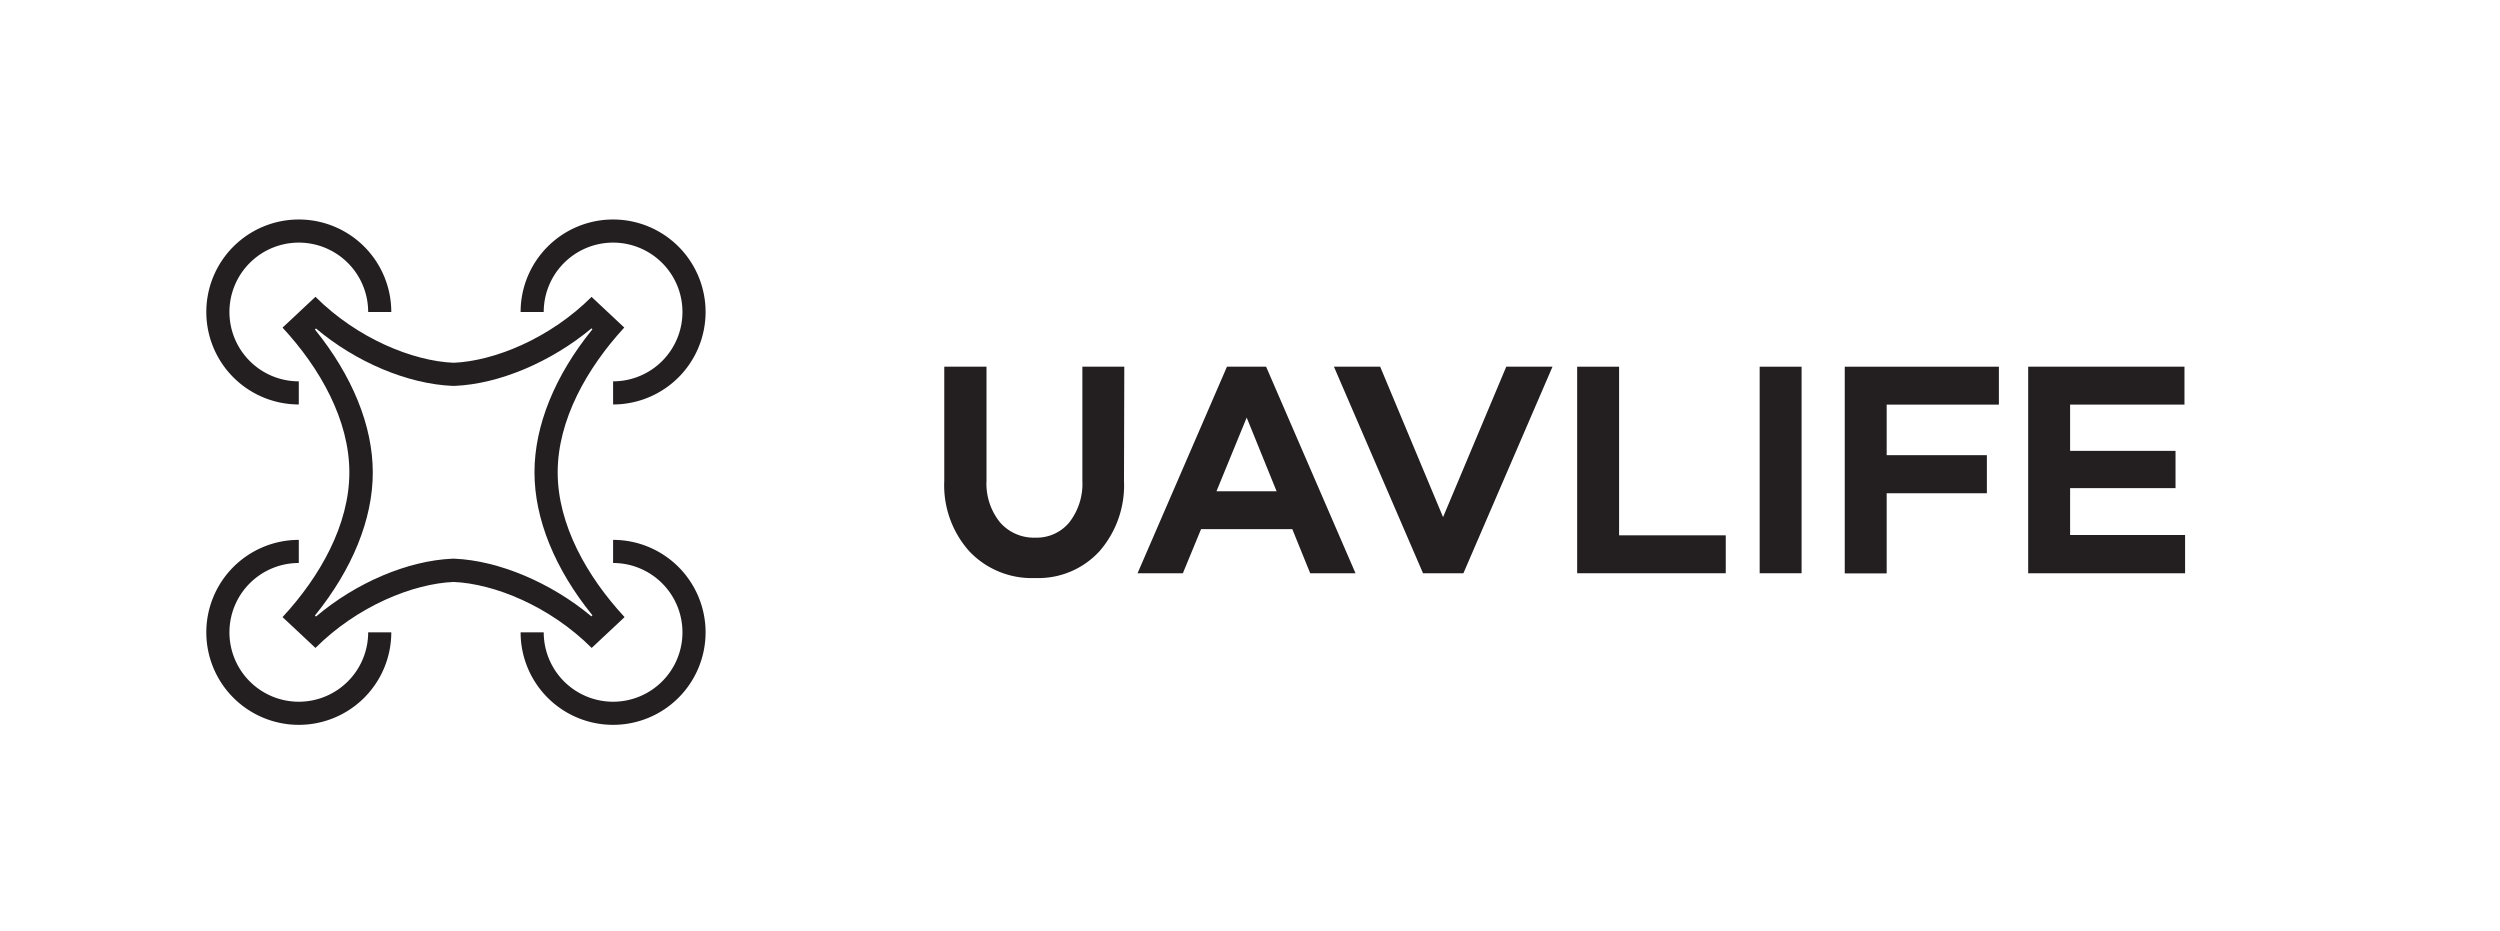 <svg id="Layer_1" data-name="Layer 1" xmlns="http://www.w3.org/2000/svg" viewBox="0 0 324.38 120.85"><defs><style>.cls-1{fill:#231f20;}</style></defs><path class="cls-1" d="M38.77,49.48a9,9,0,1,1,9-9h3a12,12,0,1,0-12,12Z"/><path class="cls-1" d="M79.55,49.48a9,9,0,1,0-9-9h-3a12,12,0,1,1,12,12Z"/><path class="cls-1" d="M79.55,73.05a9,9,0,1,1-9,9h-3a12,12,0,1,0,12-12Z"/><path class="cls-1" d="M38.77,73.05a9,9,0,1,0,9,9h3a12,12,0,1,1-12-12Z"/><path class="cls-1" d="M76.73,42.59l.14.13c-4.87,6-7.52,12.5-7.52,18.56S72,73.84,76.87,79.84l-.14.13c-5.24-4.37-12-7.23-17.77-7.48h-.25C52.9,72.74,46.19,75.6,41,80l-.14-.13c4.86-6,7.51-12.51,7.51-18.56s-2.65-12.56-7.51-18.56l.14-.13C46.19,47,52.9,49.82,58.71,50.07H59c5.82-.25,12.53-3.12,17.77-7.48m0-4.08c-5.44,5.43-12.66,8.34-17.92,8.56-5.26-.22-12.48-3.13-17.92-8.56l-4.27,4c4.89,5.28,8.67,12,8.67,18.78s-3.78,13.5-8.67,18.78l4.27,4c5.44-5.43,12.66-8.34,17.92-8.56,5.26.22,12.48,3.13,17.92,8.56l4.27-4c-4.89-5.28-8.68-12-8.68-18.78S76.14,47.78,81,42.5l-4.27-4Z"/><path class="cls-1" d="M145.84,62.38a13,13,0,0,1-3.16,9.12A10.75,10.75,0,0,1,134.32,75a11.14,11.14,0,0,1-8.56-3.48,12.85,12.85,0,0,1-3.24-9.12V47.58H128v14.8a8,8,0,0,0,1.74,5.38,5.82,5.82,0,0,0,4.62,2,5.47,5.47,0,0,0,4.4-2,8.15,8.15,0,0,0,1.68-5.38V47.58h5.44Z"/><path class="cls-1" d="M170,74.38l-2.32-5.72H155.84l-2.36,5.72H147.6l11.6-26.8h5.08l11.6,26.8Zm-8.24-20.2-3.92,9.56h7.8Z"/><path class="cls-1" d="M189.88,74.38h-5.24l-11.56-26.8h6l8.16,19.52,8.2-19.52h6Z"/><path class="cls-1" d="M223.92,74.38H204.64V47.58h5.44V69.46h13.84Z"/><path class="cls-1" d="M228.32,74.38V47.58h5.44v26.8Z"/><path class="cls-1" d="M244.8,59.06h13V64h-13v10.4h-5.44V47.58h20V52.5H244.8Z"/><path class="cls-1" d="M283.52,74.38H263.16V47.58h20.28V52.5H268.6v6h13.68v4.84H268.6v6.08h14.92Z"/></svg>